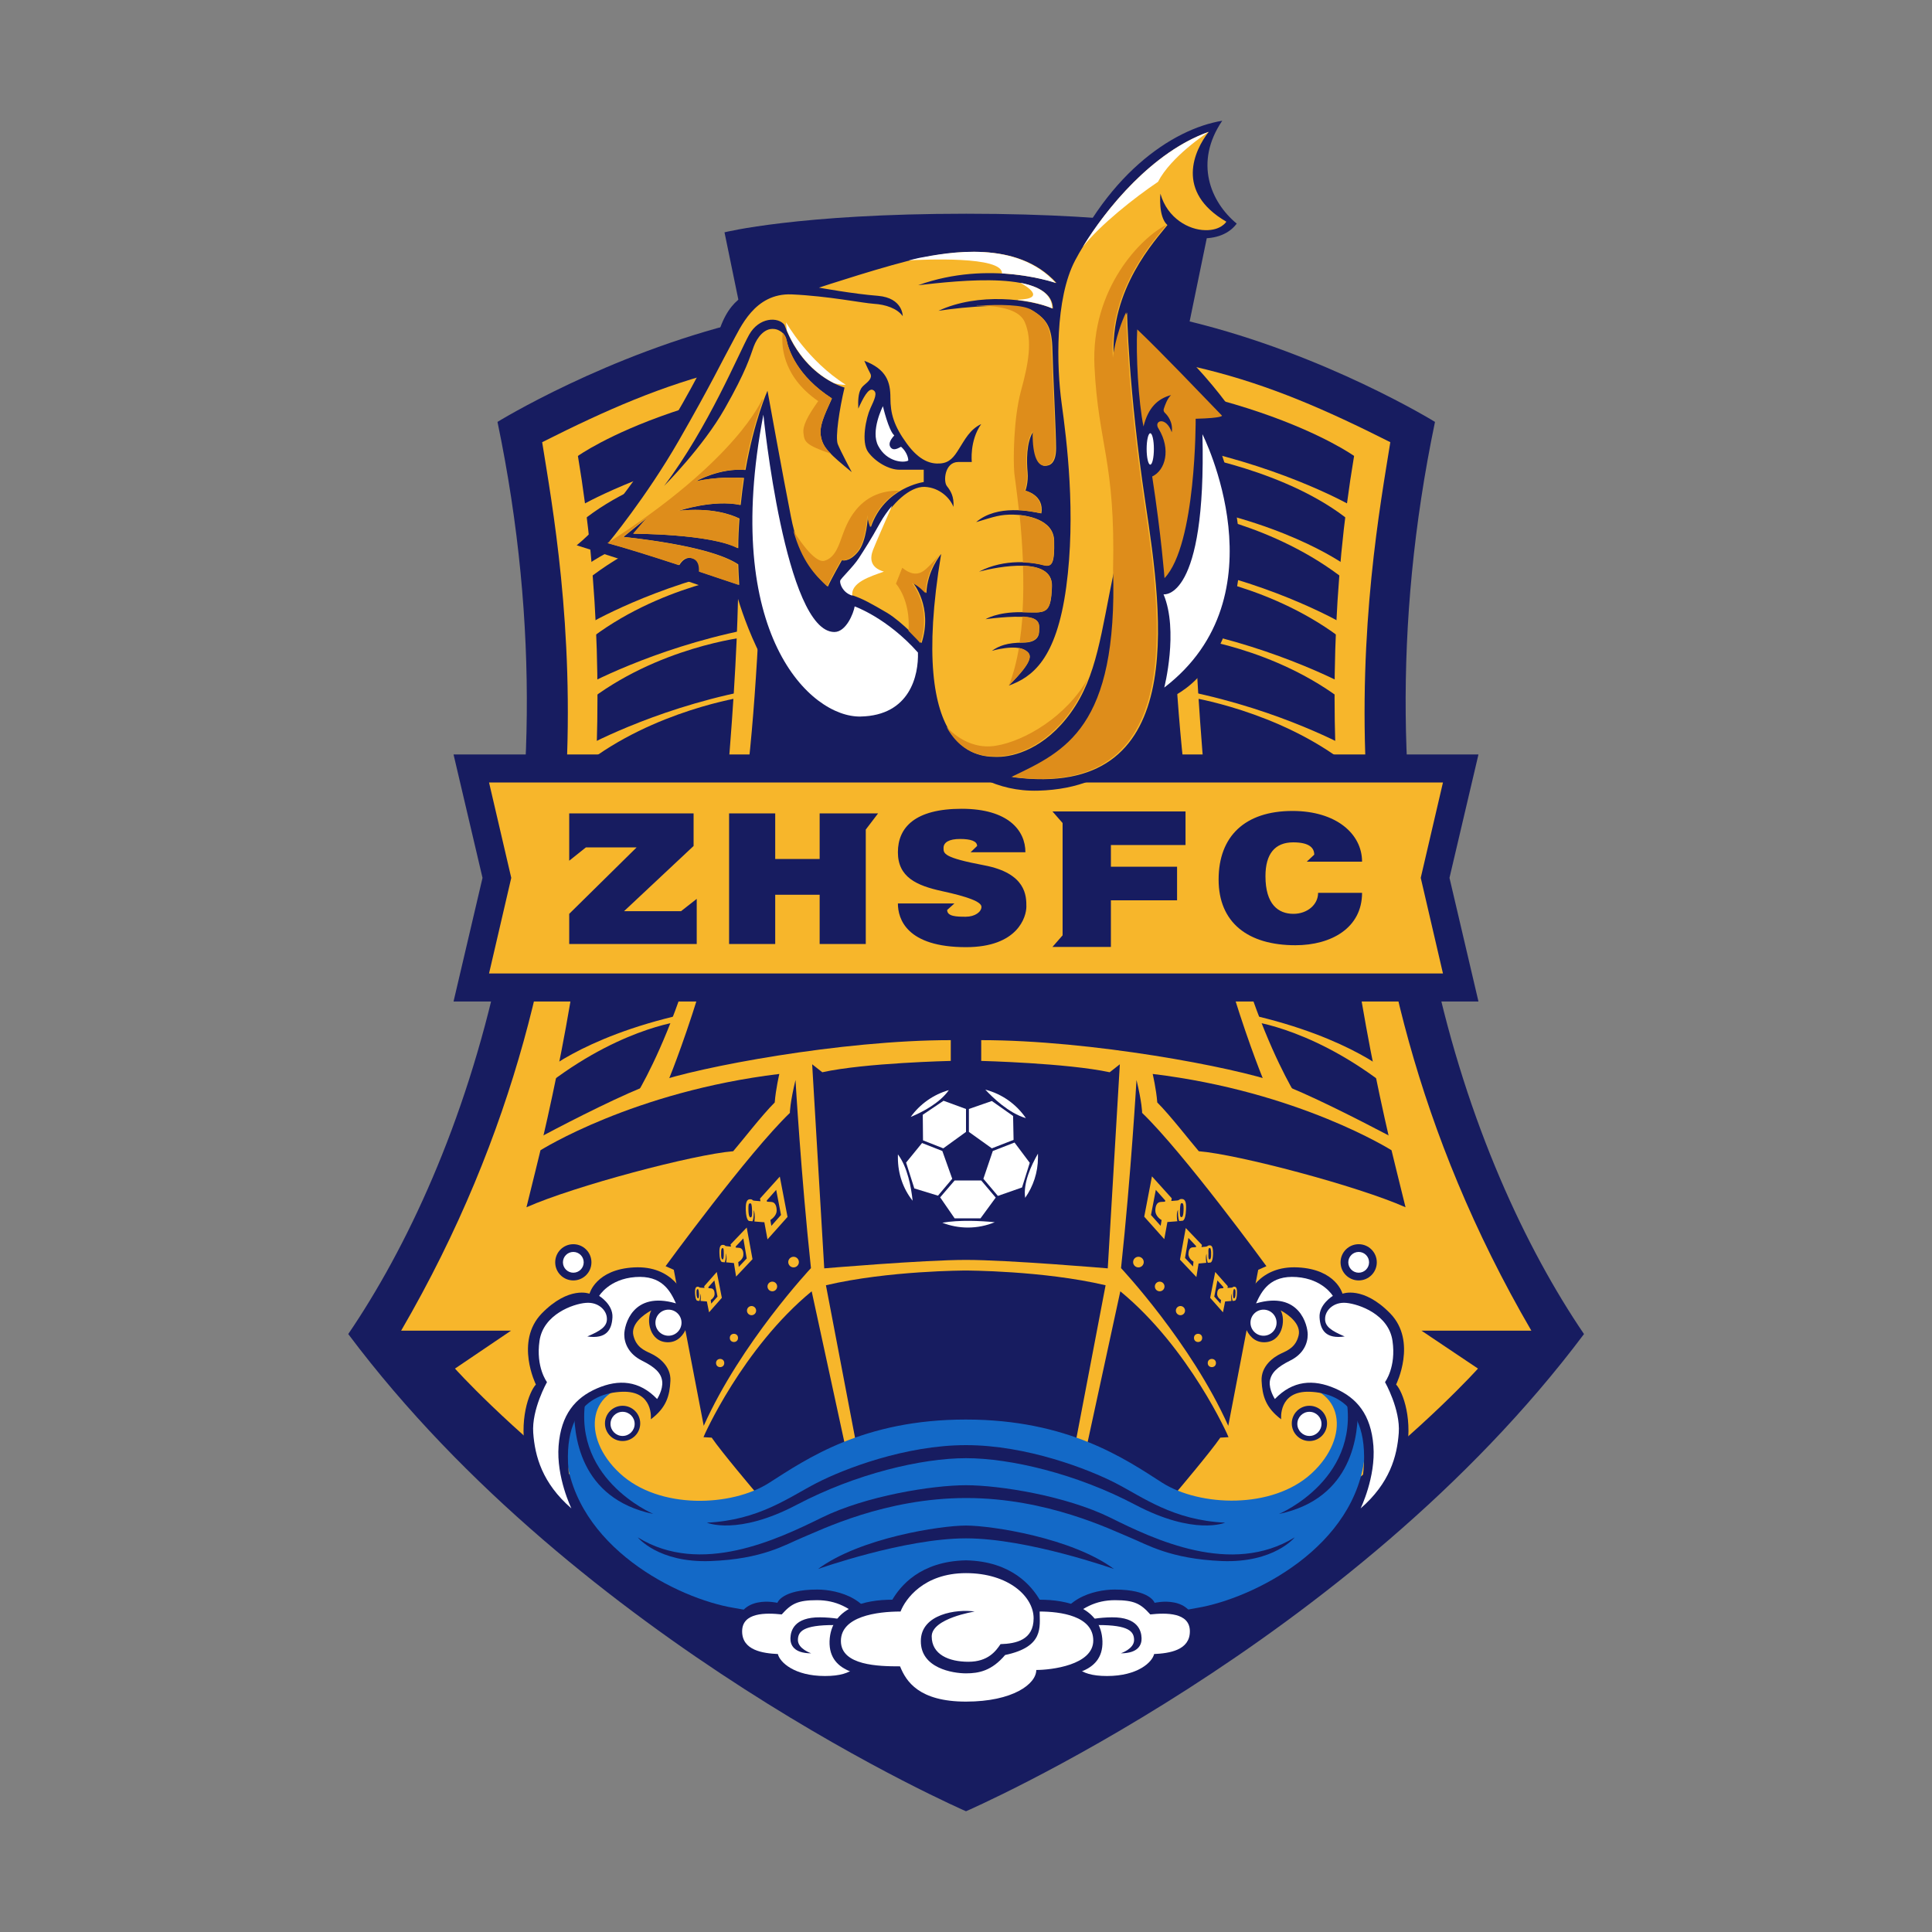 <svg version="1.1" xmlns="http://www.w3.org/2000/svg" xmlns:xlink="http://www.w3.org/1999/xlink" x="0px" y="0px"
	 viewBox="0 0 800 800" enable-background="new 0 0 800 800" xml:space="preserve">
<rect x="0" y="0" width="800" height="800" fill="#808080" stroke="none"/>
<g>
	<g>
		<g>
			<path fill="#171C60" d="M594.2,174.7c0,0-45.2-27.9-101.6-41.6l7.6-36.9c0,0-30.5-7.7-100.1-7.7s-100.1,7.7-100.1,7.7l7.6,36.9
				c-56.4,13.7-101.6,41.6-101.6,41.6c35.6,170.7-13.7,307.1-61.8,377.7C240.4,680.8,400,750,400,750s159.6-69.2,255.9-197.6
				C607.9,481.8,558.6,345.4,594.2,174.7z"/>
			<path fill="#F7B62B" d="M634.1,551c-95.9-164.7-66.6-316.5-58.4-367.9c-53.6-27-91.5-40-175.6-40s-122,13-175.6,40
				c8.2,51.4,37.4,203.2-58.4,367.9h45.5l-23.2,15.7c0,0,85.9,96.1,211.8,133.8c125.8-37.7,211.8-133.8,211.8-133.8L588.6,551H634.1
				z"/>
		</g>
		<path fill="#171C60" d="M582.3,500.2c-25.4-98.4-39.6-204-21.6-311.4c0,0-50-36-160.7-36s-160.7,36-160.7,36
			c18,107.5,3.9,213-21.6,311.4c29.9-12.1,60-19.5,87-24c-10.2,13.1-23.3,31.1-32.9,48l17.6,73.4L400,714.3l110.5-116.7l17.6-73.4
			c-9.6-16.9-22.7-34.9-32.9-48C522.3,480.8,552.3,488.1,582.3,500.2z"/>
		<path fill="#F7B62B" d="M574.9,470.1c-12.4-6.5-33.7-17.4-45.9-21.8c-18-6.4-77.2-17.6-122.7-17.6v8.6c0,0,35.6,0.9,53.2,4.7
			l4.2-3.3l-5,84.5c0,0-41-3.5-58.7-3.5s-58.7,3.5-58.7,3.5l-5-84.5l4.2,3.3c17.6-3.9,53.2-4.7,53.2-4.7v-8.6
			c-45.5,0-104.7,11.2-122.7,17.6c-12.2,4.4-33.5,15.2-45.9,21.8C170.4,520.8,274,605.3,274,605.3l96.9,78.3l-28.9-151.4
			c25.9-6.1,57.9-6.1,57.9-6.1s32,0,57.9,6.1l-28.9,151.4l96.9-78.3C526,605.3,629.6,520.8,574.9,470.1z"/>
		<g>
			<path fill="#171C60" d="M329.4,447.2c0,0,2.3,39.6,6.4,77.9c0,0-29,30.9-44.4,65.3L279,525.8l-3.4-1.5c0,0,34.3-47,51.5-63.5
				C327,460.8,327.2,456.3,329.4,447.2z"/>
			<path fill="#171C60" d="M336.1,534.7l30.6,141.2l-54-58.2c0,0-13.9-16.4-18-22.4l-3.4-0.2C291.2,595,307.5,558.2,336.1,534.7z"/>
			<path fill="#171C60" d="M322.7,444.7c0,0-1.5,6.4-1.9,11.8c-5.4,5.4-13.5,15.9-17.2,20.2c-16.3,1.3-65.8,14.4-85.6,23.2
				c2.1-8.4,5.8-23.6,5.8-23.6S262.2,452,322.7,444.7z"/>
		</g>
		<g>
			<path fill="#171C60" d="M470.6,447.2c0,0-2.3,39.6-6.4,77.9c0,0,29,30.9,44.4,65.3l12.4-64.6l3.4-1.5c0,0-34.3-47-51.5-63.5
				C473,460.8,472.8,456.3,470.6,447.2z"/>
			<path fill="#171C60" d="M463.9,534.7l-30.6,141.2l54-58.2c0,0,13.9-16.4,18-22.4l3.4-0.2C508.8,595,492.5,558.2,463.9,534.7z"/>
			<path fill="#171C60" d="M477.3,444.7c0,0,1.5,6.4,1.9,11.8c5.4,5.4,13.5,15.9,17.2,20.2c16.3,1.3,65.8,14.4,85.6,23.2
				c-2.1-8.4-5.8-23.6-5.8-23.6S537.8,452,477.3,444.7z"/>
		</g>
		<g>
			<g>
				<path fill="#F7B62B" d="M537.3,454.6c0,0-32-48.9-39.4-143.2c-5.6-71-3.3-93-3.5-155.4l-11.6-1.9c0,0,0.6,130.8,10.6,186.6
					c11.6,64.7,31.2,110,31.2,110L537.3,454.6z"/>
				<path fill="#F7B62B" d="M577,445.7c0,0-17.2-16.1-59.9-25.7l1,2.9c0,0,27.6,3.1,60.1,30.1L577,445.7z"/>
				<path fill="#F7B62B" d="M558.4,309.6c0,0-27.7-15.5-66.8-23.4l0.5,2.4c0,0,37.2,5.5,66,28.1L558.4,309.6z"/>
				<path fill="#F7B62B" d="M558.3,284.2c0,0-28.1-15.5-67.1-23.4l0,3c0,0,36.8,4,66.4,27.5L558.3,284.2z"/>
				<path fill="#F7B62B" d="M556.7,258.6c0,0-27.4-16.2-66.4-24.1v3.1c0,0,37.2,4.6,66.8,28.1L556.7,258.6z"/>
				<path fill="#F7B62B" d="M558.1,234.7c0,0-22.2-16.9-67.4-25.5l0.5,2.4c0,0,36.4,5.2,66,28.7L558.1,234.7z"/>
				<path fill="#F7B62B" d="M559.9,209.6c0,0-26.2-15.2-66.9-24l-1.7,2.4c0,0,42,6.6,68,28L559.9,209.6z"/>
			</g>
			<g>
				<path fill="#F7B62B" d="M262.7,454.6c0,0,32-48.9,39.4-143.2c5.6-71,3.3-93,3.5-155.4l11.6-1.9c0,0-0.6,130.8-10.6,186.6
					c-11.6,64.7-31.2,110-31.2,110L262.7,454.6z"/>
				<path fill="#F7B62B" d="M223,445.7c0,0,17.2-16.1,59.9-25.7l-1,2.9c0,0-27.6,3.1-60.1,30.1L223,445.7z"/>
				<path fill="#F7B62B" d="M241.6,309.6c0,0,27.7-15.5,66.8-23.4l-0.5,2.4c0,0-37.2,5.5-66,28.1L241.6,309.6z"/>
				<path fill="#F7B62B" d="M241.7,284.2c0,0,28.1-15.5,67.1-23.4l0,3c0,0-36.8,4-66.4,27.5L241.7,284.2z"/>
				<path fill="#F7B62B" d="M243.3,258.6c0,0,27.4-16.2,66.4-24.1v3.1c0,0-37.2,4.6-66.8,28.1L243.3,258.6z"/>
				<path fill="#F7B62B" d="M241.9,234.7c0,0,22.2-16.9,67.4-25.5l-0.5,2.4c0,0-36.4,5.2-66,28.7L241.9,234.7z"/>
				<path fill="#F7B62B" d="M240.1,209.6c0,0,26.2-15.2,66.9-24l1.7,2.4c0,0-42,6.6-68,28L240.1,209.6z"/>
			</g>
		</g>
	</g>
	<g>
		<polygon fill="#171C60" points="612.2,312.4 187.8,312.4 199.8,363.5 187.8,414.7 612.2,414.7 600.2,363.5 		"/>
		<polygon fill="#F7B62B" points="202.5,403.1 211.7,363.5 202.5,324 597.5,324 588.3,363.5 597.5,403.1 		"/>
		<g>
			<polygon fill="#171C60" points="235.7,336.8 287.2,336.8 287.2,350.3 258.4,377.3 282,377.3 288.5,372.2 288.5,390.9 
				235.7,390.9 235.7,378.4 263.6,350.9 242.6,350.9 235.7,356.4 			"/>
			<polygon fill="#171C60" points="363.6,336.8 339.4,336.8 339.4,355.7 321,355.7 321,336.8 301.9,336.8 301.9,390.9 321,390.9 
				321,370.5 339.4,370.5 339.4,390.9 358.5,390.9 358.5,343.5 			"/>
			<polygon fill="#171C60" points="490.9,349.9 490.9,336 435.8,336 440,340.8 440,387.3 435.8,392.1 460,392.1 460,372.8 
				487.4,372.8 487.4,358.9 460,358.9 460,349.9 			"/>
			<path fill="#171C60" d="M541.1,356.8H564v0c0-11.5-10.7-21-28.8-21c-19.7,0-30.6,10.5-30.6,28.4c0,17.8,12.1,27.2,31.8,27.2
				c14.9,0,27.6-7.2,27.6-21.7v0h-18.2v0c0,5-4.6,8.7-10.2,8.7c-6.3,0-11.6-3.9-11.6-15.6c0-9.2,3.9-14,11.5-14
				c6.8,0,8.7,2.4,8.7,5.1l0,0L541.1,356.8z"/>
			<path fill="#171C60" d="M401.9,352.9c0,0,13.7,0,22.7,0c0-9-7.1-18-26.4-18c-19.3,0-26.4,7.7-26.4,18c0,10.3,7.7,13.8,18.3,16.1
				c10.6,2.3,16.3,4.4,16.3,6.5s-2.7,4.1-6.5,4.1s-7.7-0.1-7.7-2.8l3-2.7c0,0-16.6,0-23.4,0c0,6.4,3.6,18.1,28.2,18.1
				c21.5,0,25-12.6,25-16.8c0-4.3,0-13.8-17.5-17.1c-17-3.2-16.8-4.9-16.8-7.2s2.3-3.7,6.8-3.7s7.1,0.9,7.1,2.9L401.9,352.9z"/>
		</g>
	</g>
</g>
<g>
	<path fill="#171C60" d="M506.1,50c-20.7,3.4-49.3,22.6-66.5,65C425,103.5,416.9,102,401,101.5c-15.9-0.4-30.9,4.5-37.7,7.1
		c-6.9,2.6-26.2,7.5-33.5,8.4c-7.3,0.9-19.3,3.6-22.9,6.2s-7.1,6.8-9.7,15.6c-6,13.8-33.5,66.6-58.4,87c0,0,46.2,14.5,66.8,22.2
		c3.9,12.9,15.2,42.9,35.8,54.5c20.6,11.6,38.6-7.7,38.6-7.7s15.4,33.5,49.8,32.6s45-22.7,52.4-37.2c6.4-3.2,26.1-11.3,30.9-53.4
		c1.6-13.5-2.6-41.5-11.6-58.9c11.6,0.6,13.8,0.3,13.8,0.3s-12.2-23.2-46.6-51.2c0,0,3.2-14.5,17.7-30.2c0,0,17.7,6.4,25.7-4.2
		C501.2,83.6,494.4,67.2,506.1,50z"/>
	<path fill="#FFFFFF" d="M497.9,179.8c0,0,33.9,66.8-15.8,104.9c0,0,6-23.5-0.3-38.6C481.9,246.1,499.6,248.8,497.9,179.8z"/>
	<path fill="#FFFFFF" d="M316.1,171.7c0,0,9,90,29.4,90c4.8,0,7.9-7.6,8.4-10.6c0,0,13.4,4.7,26.2,19.1c0.3,9.3-3.2,26.1-23.8,26.5
		S298.6,262.6,316.1,171.7z"/>
	<path fill="#F7B62B" d="M500.5,54.6c-26.2,9.2-47.4,38.2-55.3,53.2c-8.4,15.9-7.7,44-5.6,59.2c2.1,15.2,6,45.9,1.9,76.1
		c-4.1,30.2-14.2,37.3-23.8,40.8c10.7-10.7,9.5-12.9,6.9-14.6c-4.2-2.7-13.9,0.2-13.9,0.2c3-2.1,6.4-3.4,12.9-3.4
		c6.4,0,6.7-3.4,6.7-5c0-1.6,0.8-4.8-4.7-5.5c-6.4-0.8-17.5,0.8-17.5,0.8s4.7-3,14.6-2.9c10.1,0.1,12.5,1.6,12.9-10.8
		c0.3-12.4-22.1-8.1-30.2-6c10.8-5.6,22.4-3.9,26.8-2.7c3.6,1,4.5-1.1,4.3-10.1c-0.2-9-11.7-10.7-16.8-10.8
		c-5.6-0.1-7.8,0.8-15.5,3.1c8.8-7.5,22.7-4.5,27-3.6c1.3-7.7-6.6-9.4-6.6-9.4s1.3-3.4,0.9-7.7c-0.4-4.3-0.6-12.4,2.4-16.9
		c-0.2,11.4,2.6,14.3,4.8,14.3s4.6-1.2,4.6-7.4s-1.3-31.3-1.5-40.5c-0.2-9.2-2.1-12.7-8.2-16.3c-6-3.6-28.3-1.7-39,0
		c16.5-7.7,38-4.9,47.4-0.9c-0.4-16.1-39-11.6-55.8-9.7c29.6-10.7,57.3-0.9,57.3-0.9c-16.3-18-44.6-12.7-56.6-10.3
		c-12,2.4-41.8,12.2-41.8,12.2s14.2,2.6,24.5,3.4c10.3,0.9,10.2,8.4,10.2,8.4c-2.3-3.2-7.1-4.8-11.9-5.1c-4.8-0.3-18.7-3.2-34.1-3.9
		c-15.4-0.6-21.2,13.8-24.8,20.3s-8.4,16.7-21.9,40.2c-13.5,23.5-29.3,42.5-29.3,42.5c6.7,1.8,18.6,5.5,29.5,9.1
		c1.2-2,2.9-3.4,5.2-2.9c2.9,0.7,3.4,2.9,3.2,5.6c9.3,3.1,16.4,5.5,16.4,5.5c-0.2-2.9-0.3-5.7-0.4-8.5c-4.9-3.3-17-8-47.5-11.4
		l10-8.1l-5.8,6.8c0,0,31.8,0,43.3,6c0-4.3,0.2-8.4,0.5-12.3c-3.7-1.8-11.8-4.6-25.1-3.2c0,0,14.4-4.8,25.6-2.4
		c0.4-4,0.9-7.7,1.4-11.2c-3.3-0.2-11.2-0.5-19.9,1.4c0,0,9.8-5.6,20.5-4.7c3.6-20.5,9.1-32.8,9.1-32.8s6.4,35.4,9.7,52.1
		c3.2,16.7,9.5,23.6,15.3,29c1.3-3,5.8-10.9,5.8-10.9s2.9,1,6.6-3.4c3.8-4.4,4.2-15.2,4.2-15.2c0.1,2.4,1.2,4.9,1.2,4.9
		c5.6-16.5,21.9-18.7,21.9-18.7v-5.1c0,0-5.8,0-10.1,0s-9.9-3.2-12.9-7.3c-3-4.1-0.9-14.2,0.9-18.1c1.8-3.9,3.1-6.6,1.1-7.6
		c-1.9-1-4.1,3.3-6.1,7.7c-0.4-7.7,1.5-8.9,2.6-9.9c1.1-1,3.4-2.6,2.4-4.6c-1.1-2-2.5-5.3-2.5-5.3c9.2,3.5,10.8,8.8,10.8,15.3
		s1.4,11.6,6.8,19s10.2,8.5,13.9,8.2c3.8-0.3,5.6-2.6,7.8-6.2c2.3-3.6,4.4-7.9,9.1-10.1c-4.9,6.9-3.9,15.7-3.9,15.7s0,0-5.6,0
		c-5.6,0-6.3,8-4.7,10c1.6,2,3,4.4,2.7,8.6c-1.3-3.5-5.6-8-11.9-8.3c-6.3-0.2-13.7,7.1-18,14.8c-4.3,7.7-6.3,10.7-8.8,14.6
		c-2.5,3.9-7.6,8.5-7.8,9.5c-0.2,1.1,0.9,4.8,4.9,6.1c4,1.3,7.7,3.4,14.2,7.2c6.4,3.9,14.2,12.5,14.2,12.5c4.8-15-3.5-24.9-3.5-24.9
		c2.9,1.1,5.5,4.2,5.5,4.2c0.3-9.3,6.1-16.2,6.1-16.2c-14.2,85.6,17.1,84,23.5,84s19.3-3.2,30.2-18.3c10.9-15.1,12.5-33.1,18-59.2
		c1.9,65.6-19.9,75.3-42.1,85.9c73.4,9.7,62.1-66.3,55-113.6c-7.1-47.3-7.6-78.8-7.6-78.8c-4.5,9.5-5.5,18.8-5.5,18.8
		c-1.8-28.5,17.4-48.9,22.2-55c-3.9-3.5-2.9-13-2.9-13c2.9,10.3,11.9,15,18.5,15.1c6.6,0.2,8.8-3.5,8.8-3.5
		C486.5,79.4,494.5,62.3,500.5,54.6z M340,181.1c-1-4.5,1.3-9,4.5-16.1c-14.5-9.3-18-20.2-18.8-24.1c-0.3-1.7-1.4-3.2-3-4
		c-0.7-0.4-1.6-0.7-2.6-0.7c-3.5-0.2-6.5,3.3-8,7.3c-1.5,4.1-3,9.9-12,25.7c-9,15.9-25.1,32-25.1,32c18.2-24,31.1-55.3,35.2-62.6
		c4.1-7.3,12-7.5,14.6-4.1c5.8,15.9,16.9,23.4,24.9,26c-2.1,8.8-3.9,20.6-2.8,23.4c1.1,2.8,5.8,11.6,5.8,11.6
		C343.6,188,341,185.6,340,181.1z"/>
	<g>
		<path fill="#DE8D1B" d="M470.9,136.4c10.5,10,25.4,25.7,35.1,35.7c0,0,0.6,1-10.9,1.3c0,0,0.3,52.1-12.9,66c0,0-1.3-17.4-5.1-42.1
			c5.5-2.6,7.8-11.2,2.7-19.7c-2.4-3.4,3-5.5,5.4,1.4c0.6-4.2-1.7-7-2.9-8.1c-0.4-0.4-0.6-1-0.4-1.6c0.5-1.5,1.4-4.2,3-5.7
			c-5.6,1.5-9.5,5.3-11.4,13C471.4,166.5,470.3,146.6,470.9,136.4z"/>
		<path fill="#DE8D1B" d="M473.8,208.1c7.1,47.3,18.3,123.2-55,113.6c22.2-10.6,44.1-20.3,42.1-85.9c1-45-6.1-51.5-7.7-84
			c-1.6-32.5,19.6-53.7,29.8-58.7c-4.8,6.1-24,26.5-22.2,55c0,0,1-9.3,5.5-18.8C466.3,129.3,466.7,160.8,473.8,208.1z"/>
		<path fill="#DE8D1B" d="M437,185.4c0,6.2-2.4,7.4-4.6,7.4c-2.3,0-5-2.9-4.8-14.3c-3,4.5-2.8,12.7-2.4,16.9
			c0.4,4.3-0.9,7.7-0.9,7.7s7.9,1.7,6.6,9.4c-1.8-0.3-5.1-1.1-9-1.3c-0.9-8-1.7-13.6-1.9-15.3c-0.5-5.6-0.3-22.5,2.7-33.8
			c3.1-11.3,5-21.1,1.6-28.8c-3.4-7.7-19.9-6.6-19.9-6.6c0,0,0-0.1,0.1-0.1h0c9.5-0.6,19.2-0.5,22.8,1.8c6,3.6,7.9,7.1,8.1,16.3
			C435.7,154.1,437,179.2,437,185.4z"/>
		<path fill="#DE8D1B" d="M432.1,234.1c-1.8-0.5-4.8-1.1-8.5-1.2c-0.3-7.2-0.8-13.9-1.4-19.6c5.6,0.6,14,3,14.2,10.7
			C436.6,233,435.7,235,432.1,234.1z"/>
		<path fill="#DE8D1B" d="M435.5,242.7c-0.3,12.1-2.7,11-12.1,10.8c0.4-6.5,0.4-13,0.2-19.2C430.2,234.5,435.7,236.5,435.5,242.7z"
			/>
		<path fill="#DE8D1B" d="M430.2,261c0,1.6-0.3,5-6.7,5c-0.5,0-0.9,0-1.3,0c0.5-3.5,0.9-7.1,1.2-10.7c0.8,0,1.5,0.1,2.2,0.2
			C431.1,256.3,430.2,259.4,430.2,261z"/>
		<path fill="#DE8D1B" d="M417.8,283.8C417.7,283.8,417.7,283.8,417.8,283.8c1.8-4.7,3.2-10,4.1-15.5c1,0.2,2,0.5,2.7,1
			C427.2,270.9,428.5,273.1,417.8,283.8z"/>
		<path fill="#DE8D1B" d="M450.4,281.1L450.4,281.1c-1.9,4.9-4.3,9.5-7.4,13.8c-10.9,15.1-23.8,18.3-30.2,18.3
			c-3.4,0-13.9,0.5-20.8-12.1l0.1,0c0,0,8.1,9.7,20.2,7.7c12-1.9,29.4-12.2,38.2-27.9L450.4,281.1z"/>
		<path fill="#DE8D1B" d="M377.6,241.4c0,0,8.4,10,3.5,24.9c0,0-2.1-2.3-4.9-5.1c0.9-12.9-5.2-19.5-5.2-19.5l2.6-6.6
			c3.2,2.6,5.8,3,8.2,1.7c2.1-1.1,6.3-6,7.3-7.2c-1,1.4-5.6,7.7-5.9,16C383.1,245.6,380.5,242.5,377.6,241.4z"/>
		<path fill="#DE8D1B" d="M372.4,203.2c-4.5,2.7-9.5,7.3-12.1,15c0,0-1.1-2.6-1.2-4.9c0,0-0.4,10.8-4.2,15.2
			c-3.8,4.4-6.6,3.4-6.6,3.4s-4.5,7.9-5.8,10.9c-5.1-4.7-10.5-10.5-14-23.1c1.3,2.1,8.6,13.7,12.9,12.5c4.7-1.3,6.2-7.3,7.5-10.7
			C350.2,218.2,354.9,202.8,372.4,203.2z"/>
		<path fill="#DE8D1B" d="M340,181.1c0.5,2.5,1.6,4.4,4.1,6.8c-10.7-3.7-11-5-11.4-8.5c-0.4-3.1,1.7-7.1,6.1-13.3
			c-15.5-10.7-15.2-24.1-14.7-28.3c0.8,0.8,1.4,1.9,1.6,3c0.8,3.9,4.3,14.8,18.7,24.1C341.3,172.1,339,176.6,340,181.1z"/>
		<path fill="#DE8D1B" d="M287.9,199.3c8.7-1.9,16.7-1.6,19.9-1.4c-0.6,3.5-1,7.3-1.4,11.2c-11.2-2.4-25.6,2.4-25.6,2.4
			c13.3-1.4,21.5,1.4,25.1,3.2c-0.3,3.9-0.4,8-0.5,12.3c-11.4-6-43.3-6-43.3-6l5.8-6.8l-10,8.1c30.4,3.4,42.6,8.1,47.5,11.4
			c0.1,2.8,0.2,5.6,0.4,8.5c0,0-7.1-2.4-16.4-5.5c0.1-2.7-0.4-4.9-3.2-5.6c-2.4-0.6-4,0.8-5.2,2.9c-10.9-3.6-22.8-7.3-29.5-9.1
			c0,0,0,0,0,0c54-34.5,64.1-59.6,64.1-59.6l0.3,0.4c-1.9,5.1-5.2,15.2-7.6,28.9C297.9,193.7,288.4,199,287.9,199.3z"/>
	</g>
	<g>
		<path fill="#FFFFFF" d="M500.5,54.6c-0.9,0.6-15.6,10.2-21,20.7c-9.4,6.3-24,17.8-31.1,26.9C458,86.4,477.3,62.8,500.5,54.6z"/>
		<path fill="#FFFFFF" d="M437.2,117.2c0,0-9-3.2-22.3-4c0.3-7.3-32.8-5.7-38.6-5.4c1.6-0.4,3-0.7,4.3-1
			C392.6,104.5,421,99.2,437.2,117.2z"/>
		<path fill="#FFFFFF" d="M435.7,127.7c-3.4-1.5-8.4-2.8-14.2-3.5v-0.1c12.6-0.4,2.7-6.1,1-7C430.2,118.6,435.6,121.7,435.7,127.7z"
			/>
		<path fill="#FFFFFF" d="M350.2,159.3c-1.2,0.1-2.8-0.1-4.7-0.6c0,0,0,0,0,0c-6.9-3.4-14.8-10.2-19.7-21.9c0,0,0,0,0,0
			c-0.1-1.1-0.2-2.2-0.3-3.3C325.5,133.5,334.5,149.5,350.2,159.3z"/>
		<path fill="#FFFFFF" d="M369.4,209.4c-1.8,2.1-3.5,4.5-4.9,7c-4.3,7.7-6.3,10.7-8.8,14.6c-2.5,3.9-7.6,8.5-7.8,9.5
			c-0.2,1.1,0.9,4.8,4.9,6.1c0,0,0,0,0.1,0c-0.6-5.4,7.4-7.9,13.1-9.9c-5.8-1.7-5.8-5.6-4.5-9C362.7,224.6,368.1,212.4,369.4,209.4z
			"/>
	</g>
	<ellipse fill="#FFFCFF" cx="476.3" cy="185.9" rx="1.5" ry="6.5"/>
	<path fill="#FFFFFF" d="M365.6,168.2c0,0,2.3,10,4.7,12.1c-2.1,2.3-2.4,3.9-1.4,5.1c1,1.1,2.4,0.6,4.2-0.4c1.6,1.3,3,3.8,3,5.7
		c-1.9,1.1-8.9,0.6-12.4-6C360.3,178.5,365.6,168.2,365.6,168.2z"/>
</g>
<g>
	<g>
		<path fill="#1369C7" d="M533.7,573.2c23.2,0.4,25.7,21.9,9.4,36.9c-16.3,15-46.3,13.7-61.8,3.9c-15.4-9.9-39-26.2-81.4-26.2
			s-65.9,16.3-81.4,26.2c-15.4,9.9-45.5,11.2-61.8-3.9c-16.3-15-13.7-36.5,9.4-36.9c0,0-35.2-9.9-31.7,28.7
			c3.4,38.6,46.3,60.1,69.5,63.9c23.2,3.9,45.9,10.3,95.9,10.3c49.9,0,72.8-6.4,95.9-10.3c23.2-3.9,66.1-25.3,69.5-63.9
			C568.9,563.3,533.7,573.2,533.7,573.2z"/>
		<g>
			<path fill="#171C60" d="M329.9,623.1c24.5-12.9,51.8-19.3,70.1-19.3s45.7,6.4,70.1,19.3c24.5,12.9,37.2,7.4,37.2,7.4
				c-21.6-1-34.1-10.6-45.4-16.4c-11.3-5.8-36.8-15.7-61.9-15.7s-50.7,9.9-61.9,15.7c-11.3,5.8-23.8,15.4-45.4,16.4
				C292.7,630.5,305.4,636,329.9,623.1z"/>
			<path fill="#171C60" d="M338.7,649.7c0,0,35.7-12.7,61.3-12.7s61.3,12.7,61.3,12.7c-17.4-12.9-50.7-18-61.3-18
				S356.1,636.8,338.7,649.7z"/>
			<path fill="#171C60" d="M243.2,575.8c-2.1,1.4-3.9,3.3-5.4,5.8c-0.5,12.4,2.1,38.9,32.7,45.3
				C270.5,626.8,234.7,611.9,243.2,575.8z"/>
			<path fill="#171C60" d="M459.7,628.4c-18.3-9-45.7-13.4-59.7-13.4s-41.4,4.4-59.7,13.4c-18.3,9-50.2,24.3-76.2,8.2
				c0,0,8.5,10.6,30.1,9.8c21.6-0.8,31-6.8,38-9.7c7.8-3.2,34.3-16.4,67.9-16.4s60.1,13.2,67.9,16.4c6.9,2.8,16.4,8.8,38,9.7
				c21.6,0.8,30.1-9.8,30.1-9.8C509.9,652.7,478,637.5,459.7,628.4z"/>
			<path fill="#171C60" d="M562.2,581.6c-1.5-2.5-3.4-4.4-5.4-5.8c8.6,36.1-27.2,51.1-27.2,51.1C560.1,620.5,562.7,594,562.2,581.6z
				"/>
		</g>
	</g>
	<g>
		<g>
			<g>
				<path fill="#171C60" d="M269.5,587.7c0,0,1.3-11.9-11.9-11.4c-13.2,0.5-30.9,9.3-17.9,53.9c0,0-18.3-11.9-21.7-27
					c-3.4-15.1,1.1-26.9,3.9-29.9c0,0-8.8-17.8,2.4-29.4c11.3-11.6,19.8-8.2,19.8-8.2s2.6-10.1,18.5-10.9
					c15.9-0.8,21.1,11.1,22.5,15.4s-0.6,15.5-8.4,15.6c-7.8,0.1-9.2-9.3-7-13.2c-3.5,1.9-8.6,5.8-7.4,10.5s4.3,6,7.3,7.4
					s8.3,5.1,8,11.3S275.9,582.9,269.5,587.7z"/>
				<path fill="#FFFFFF" d="M236.6,624.6c0,0-6.3-12.9-5.3-25.9s6.9-19.9,15.9-23.8c9-3.9,17.5-3.3,24.9,4.4c0,0,2.5-3.8,2.1-7.3
					s-3-5.9-8.4-8.6s-7.3-7.1-7.3-10.8s3.3-18.2,21.4-12.9c-2.4-5.3-5.9-11.7-16.8-10.9c-10.9,0.8-15,7.8-15,7.8s5.8,3.5,5.5,8.9
					c-0.3,5.4-2.7,9-10.4,7.9c5.4-2.3,8.3-4.1,8.1-7.5c-0.1-3.4-3.6-6.9-8.8-6.4c-5.1,0.4-17.5,4.7-19.1,15.7s3.1,17.1,3.1,17.1
					s-6.4,11.3-5.7,21C221.5,603,224.5,614.1,236.6,624.6z"/>
				<circle fill="#171C60" cx="237.4" cy="522.7" r="7.5"/>
				<circle fill="#FFFFFF" cx="237.4" cy="522.7" r="4.3"/>
				<circle fill="#171C60" cx="257.8" cy="589.4" r="7.3"/>
				<circle fill="#FFFFFF" cx="257.8" cy="589.6" r="5"/>
				<circle fill="#FFFFFF" cx="276.8" cy="547.7" r="5.4"/>
			</g>
			<g>
				<path fill="#171C60" d="M530.5,587.7c0,0-1.3-11.9,11.9-11.4c13.2,0.5,30.9,9.3,17.9,53.9c0,0,18.3-11.9,21.7-27
					c3.4-15.1-1.1-26.9-3.9-29.9c0,0,8.8-17.8-2.4-29.4c-11.3-11.6-19.8-8.2-19.8-8.2s-2.6-10.1-18.5-10.9
					c-15.9-0.8-21.1,11.1-22.5,15.4c-1.4,4.3,0.6,15.5,8.4,15.6s9.2-9.3,7-13.2c3.5,1.9,8.6,5.8,7.4,10.5s-4.3,6-7.3,7.4
					s-8.3,5.1-8,11.3S524.1,582.9,530.5,587.7z"/>
				<path fill="#FFFFFF" d="M563.4,624.6c0,0,6.3-12.9,5.3-25.9s-6.9-19.9-15.9-23.8c-9-3.9-17.5-3.3-24.9,4.4c0,0-2.5-3.8-2.1-7.3
					c0.5-3.5,3-5.9,8.4-8.6c5.5-2.7,7.3-7.1,7.3-10.8s-3.3-18.2-21.4-12.9c2.4-5.3,5.9-11.7,16.8-10.9c10.9,0.8,15,7.8,15,7.8
					s-5.8,3.5-5.5,8.9c0.3,5.4,2.7,9,10.4,7.9c-5.4-2.3-8.3-4.1-8.1-7.5c0.1-3.4,3.6-6.9,8.8-6.4s17.5,4.7,19.1,15.7
					c1.6,10.9-3.1,17.1-3.1,17.1s6.4,11.3,5.7,21C578.5,603,575.5,614.1,563.4,624.6z"/>
				<circle fill="#171C60" cx="562.6" cy="522.7" r="7.5"/>
				<circle fill="#FFFFFF" cx="562.6" cy="522.7" r="4.3"/>
				<circle fill="#171C60" cx="542.2" cy="589.4" r="7.3"/>
				<circle fill="#FFFFFF" cx="542.2" cy="589.6" r="5"/>
				<circle fill="#FFFFFF" cx="523.2" cy="547.7" r="5.4"/>
			</g>
		</g>
		<g>
			<path fill="#171C60" d="M338.4,658.2c8.7,0,24,4,24,19.2c0,15.2-7.3,20.7-23.2,20.2c-15.6-0.5-19.6-9.8-19.6-9.8
				s-16-0.1-14.9-13.4c1.2-14.6,17.2-10.7,17.2-10.7S323.6,658.2,338.4,658.2z"/>
			<path fill="#FFFFFF" d="M335.9,684.6c0,0-5.5-1.8-5.5-5.5c0-3.6,2.3-6.2,14.8-6.2s14.6,6.8,12.6,11.3c-2,4.6-3.5,9.8-16.2,9.8
				s-18.7-5.7-19.5-9.1c-6.2-0.3-14.8-1.5-14.8-9.4c0-7.9,9.9-7.7,16.4-7c4-4.5,6.7-5.9,14.6-5.9s13.9,3.1,20,9.2l-2.7,1.1
				c0,0-5.3-3.1-16-3.2c-10.7-0.1-12.2,5.5-12.3,8.6C327.2,681,328.6,684.6,335.9,684.6z"/>
			<path fill="#171C60" d="M461.6,658.2c-8.7,0-24,4-24,19.2c0,15.2,7.3,20.7,23.2,20.2c15.6-0.5,19.6-9.8,19.6-9.8
				s16-0.1,14.9-13.4c-1.2-14.6-17.2-10.7-17.2-10.7S476.4,658.2,461.6,658.2z"/>
			<path fill="#FFFFFF" d="M464.1,684.6c0,0,5.5-1.8,5.5-5.5c0-3.6-2.3-6.2-14.8-6.2s-14.6,6.8-12.6,11.3c2,4.6,3.5,9.8,16.2,9.8
				s18.7-5.7,19.5-9.1c6.2-0.3,14.8-1.5,14.8-9.4c0-7.9-9.9-7.7-16.4-7c-4-4.5-6.7-5.9-14.6-5.9s-13.9,3.1-20,9.2l2.7,1.1
				c0,0,5.3-3.1,16-3.2c10.7-0.1,12.2,5.5,12.3,8.6C472.8,681,471.4,684.6,464.1,684.6z"/>
			<path fill="#171C60" d="M430.5,662.4c-3.2-5.4-11.4-15.9-30.5-16.3c-19.2,0.4-27.3,10.9-30.5,16.3c-11.4,0-25.5,3.2-26,17.2
				c-0.4,13.9,15.2,14.6,26,15.2c4.3,7.1,13.9,14.4,30.5,14.4s26.2-7.3,30.5-14.4c10.7-0.6,26.4-1.3,26-15.2
				C456,665.6,441.9,662.4,430.5,662.4z"/>
			<path fill="#FFFFFF" d="M403.6,667.3c0,0-17.8,2.8-17.8,10.3s7.1,10.5,15.2,10.5c8.2,0,11.4-4.5,13.3-7.3
				c6.4-0.2,13.7-1.7,13.7-10.7c0-9-10.4-18.7-28-18.7s-25.2,10.9-27.1,15.9c-9.8,0-24.7,2-24.7,12.2c0,10.2,15.7,10.5,24.5,10.5
				c2.5,6.3,7.9,14.6,27.3,14.6s29.1-7.3,29.1-13.1c6.1,0,23.6-2,23.6-12.2s-13.6-12-22.2-12c0,6.4,1.9,14.6-14.3,18
				c-5.5,6.5-10.8,7.6-16.2,7.6c-5.4,0-18.8-2.1-18.7-13.4C381.3,668.3,396.2,666.2,403.6,667.3z"/>
		</g>
	</g>
</g>
<g>
	<g>
		<g>
			<circle fill="#F7B62B" cx="328.6" cy="522.6" r="2.2"/>
			<circle fill="#F7B62B" cx="319.8" cy="532.7" r="2"/>
			<circle fill="#F7B62B" cx="311.2" cy="542.7" r="1.9"/>
			<circle fill="#F7B62B" cx="303.9" cy="554" r="1.7"/>
			<circle fill="#F7B62B" cx="298.2" cy="564.4" r="1.7"/>
		</g>
		<path fill="#F7B72A" d="M322.9,487.2l-8.2,9.1l0.2,1.1l-2.4-0.2c-0.4,0-0.7-0.1-0.9-0.3c-0.2-0.2-0.4-0.3-0.7-0.3
			c-1.5-0.2-2.2,0.9-2.1,4.4c0.2,5,1.6,4.6,1.6,4.6l1.2,0.1c0.5-1.2,0.6-3.2,0.5-4.6c0.3,0.6,0.6,2,0.3,4.7l3.9,0.3
			c0.1,0,0.1,0,0.2,0l1.3,7.1l8.3-9.3L322.9,487.2z M311.4,501c0.1,2,0,3.1-0.6,3.1c-0.4,0-0.9-0.6-0.9-3.7c0-1.6,0.1-2.2,0.8-2.1
			C311.1,498.2,311.3,498.8,311.4,501z M319,505.2c1.3-0.9,2.6-2.3,2.6-3.9c0-1.5-0.4-3.5-2.2-3.6l-1.8-0.1l-0.1-0.5l3.9-4.4l2,10.4
			l-4,4.5L319,505.2z"/>
		<path fill="#F7B72A" d="M309.2,508.3l-6.7,7l0.2,0.9l-1.9-0.2c-0.3,0-0.5-0.1-0.7-0.3c-0.2-0.2-0.3-0.2-0.5-0.2
			c-1.2-0.2-1.8,0.6-1.7,3.4c0.1,3.9,1.2,3.7,1.2,3.7l1,0.1c0.4-1,0.6-2.5,0.5-3.7c0.2,0.5,0.4,1.6,0.1,3.7l3.1,0.3c0,0,0.1,0,0.1,0
			l0.9,5.6l6.8-7.2L309.2,508.3z M299.7,519.1c0,1.6-0.1,2.4-0.5,2.4c-0.3,0-0.7-0.5-0.6-3c0-1.2,0.2-1.7,0.7-1.7
			C299.6,516.9,299.7,517.3,299.7,519.1z M305.7,522.6c1.1-0.6,2.1-1.8,2.1-3c0.1-1.2-0.3-2.8-1.7-2.9l-1.4-0.1l-0.1-0.4l3.2-3.4
			l1.4,8.3l-3.3,3.5L305.7,522.6z"/>
		<path fill="#F7B72A" d="M296.8,526.7l-5.2,5.9l0.1,0.7l-1.6-0.1c-0.2,0-0.4-0.1-0.6-0.2c-0.1-0.1-0.3-0.2-0.4-0.2
			c-1-0.1-1.4,0.6-1.3,2.8c0.2,3.2,1,3,1,3l0.8,0.1c0.3-0.8,0.4-2.1,0.3-3c0.2,0.4,0.4,1.3,0.2,3l2.5,0.2c0,0,0.1,0,0.1,0l0.9,4.5
			l5.3-6L296.8,526.7z M289.4,535.6c0.1,1.3,0,2-0.4,2c-0.2,0-0.6-0.4-0.6-2.4c0-1,0.1-1.4,0.5-1.4
			C289.2,533.8,289.3,534.2,289.4,535.6z M294.3,538.3c0.9-0.6,1.6-1.5,1.6-2.5c0-1-0.3-2.2-1.4-2.3l-1.1-0.1l-0.1-0.4l2.5-2.8
			l1.3,6.7l-2.6,2.9L294.3,538.3z"/>
	</g>
	<g>
		<g>
			<circle fill="#F7B62B" cx="471.4" cy="522.6" r="2.2"/>
			<circle fill="#F7B62B" cx="480.2" cy="532.7" r="2"/>
			<circle fill="#F7B62B" cx="488.8" cy="542.7" r="1.9"/>
			<circle fill="#F7B62B" cx="496.1" cy="554" r="1.7"/>
			<circle fill="#F7B62B" cx="501.8" cy="564.4" r="1.7"/>
		</g>
		<path fill="#F7B72A" d="M473.8,503.8l8.3,9.3l1.3-7.1c0.1,0,0.1,0,0.2,0l3.9-0.3c-0.4-2.7-0.1-4.1,0.3-4.7c-0.1,1.4,0,3.4,0.5,4.6
			l1.2-0.1c0,0,1.4,0.4,1.6-4.6c0.2-3.5-0.5-4.6-2.1-4.4c-0.3,0-0.5,0.1-0.7,0.3c-0.3,0.2-0.6,0.3-0.9,0.3l-2.4,0.2l0.2-1.1
			l-8.2-9.1L473.8,503.8z M489.3,498.2c0.6-0.1,0.8,0.6,0.8,2.1c0,3.2-0.5,3.7-0.9,3.7c-0.6,0-0.7-1-0.6-3.1
			C488.7,498.8,488.9,498.2,489.3,498.2z M480.6,507.6l-4-4.5l2-10.4l3.9,4.4l-0.1,0.5l-1.8,0.1c-1.8,0.1-2.2,2.1-2.2,3.6
			c0,1.6,1.2,3.1,2.6,3.9L480.6,507.6z"/>
		<path fill="#F7B72A" d="M488.6,521.6l6.8,7.2l0.9-5.6c0,0,0.1,0,0.1,0l3.1-0.3c-0.3-2.2-0.1-3.2,0.1-3.7c0,1.1,0.1,2.7,0.5,3.7
			l1-0.1c0,0,1.1,0.3,1.2-3.7c0-2.8-0.5-3.6-1.7-3.4c-0.2,0-0.4,0.1-0.5,0.2c-0.2,0.2-0.5,0.2-0.7,0.3l-1.9,0.2l0.2-0.9l-6.7-7
			L488.6,521.6z M500.8,516.8c0.5-0.1,0.6,0.4,0.7,1.7c0.1,2.5-0.3,3-0.6,3c-0.5,0-0.6-0.8-0.5-2.4
			C500.3,517.3,500.4,516.9,500.8,516.8z M494,524.4l-3.3-3.5l1.4-8.3l3.2,3.4l-0.1,0.4l-1.4,0.1c-1.4,0.1-1.7,1.7-1.7,2.9
			c0.1,1.3,1,2.4,2.1,3L494,524.4z"/>
		<path fill="#F7B72A" d="M501.1,537.4l5.3,6l0.9-4.5c0,0,0.1,0,0.1,0l2.5-0.2c-0.2-1.8,0-2.6,0.2-3c-0.1,0.9,0,2.2,0.3,3l0.8-0.1
			c0,0,0.9,0.2,1-3c0.1-2.2-0.3-2.9-1.3-2.8c-0.2,0-0.3,0.1-0.4,0.2c-0.2,0.1-0.4,0.2-0.6,0.2l-1.6,0.1l0.1-0.7l-5.2-5.9
			L501.1,537.4z M511.1,533.8c0.4,0,0.5,0.4,0.5,1.4c0,2-0.3,2.4-0.6,2.4c-0.4,0-0.4-0.7-0.4-2C510.7,534.2,510.8,533.8,511.1,533.8
			z M505.4,539.8l-2.6-2.9l1.3-6.7l2.5,2.8l-0.1,0.4l-1.1,0.1c-1.1,0.1-1.4,1.3-1.4,2.3c0,1.1,0.8,2,1.6,2.5L505.4,539.8z"/>
	</g>
</g>
<circle fill="#171C60" cx="400.8" cy="479.3" r="29"/>
<g>
	<g>
		<path fill="#FFFFFF" d="M392.9,451.4c-3.9,5.5-11.2,9.2-15.8,11.1C380.9,457.2,386.5,453.2,392.9,451.4z"/>
		<path fill="#FFFFFF" d="M424.8,463c-7.2-2.1-13.9-8.7-16.8-11.8C415,453,420.9,457.3,424.8,463z"/>
		<path fill="#FFFFFF" d="M429.8,479.3c0,6.2-2,12-5.3,16.7c-0.9-6,2.4-13.3,5.3-18.3C429.8,478.2,429.8,478.8,429.8,479.3z"/>
		<path fill="#FFFFFF" d="M411.9,506.1c-3.4,1.4-7.2,2.2-11.1,2.2c-3.7,0-7.3-0.7-10.6-2C397.2,505.1,406,505.5,411.9,506.1z"/>
		<path fill="#FFFFFF" d="M377.9,497.2c-3.9-4.9-6.1-11.1-6.1-17.8c0-0.5,0-0.9,0-1.4C375.8,483.3,377.3,491.6,377.9,497.2z"/>
	</g>
	<polygon fill="#FFFFFF" points="400,459.2 400,468.7 390.6,475.5 382.2,472.2 382.1,461.6 390.7,455.8 	"/>
	<polygon fill="#FFFFFF" points="394.3,488.1 388.4,495.1 378.6,492.1 375.2,481.4 381.8,473.3 390.2,476.6 	"/>
	<polygon fill="#FFFFFF" points="426.4,481.5 423.2,491.7 413.2,495.2 407.2,488.1 411.1,476.6 420.1,473.1 	"/>
	<polygon fill="#FFFFFF" points="419.7,472 410.7,475.5 401.2,468.7 401.2,459.2 410.7,455.9 419.5,462.1 	"/>
	<polygon fill="#FFFFFF" points="412.3,495.9 406,504.5 395.3,504.5 389.3,495.8 395.3,488.8 406.3,488.8 	"/>
</g>
<g>
</g>
<g>
</g>
<g>
</g>
<g>
</g>
<g>
</g>
<g>
</g>
<g>
</g>
<g>
</g>
<g>
</g>
<g>
</g>
<g>
</g>
</svg>
